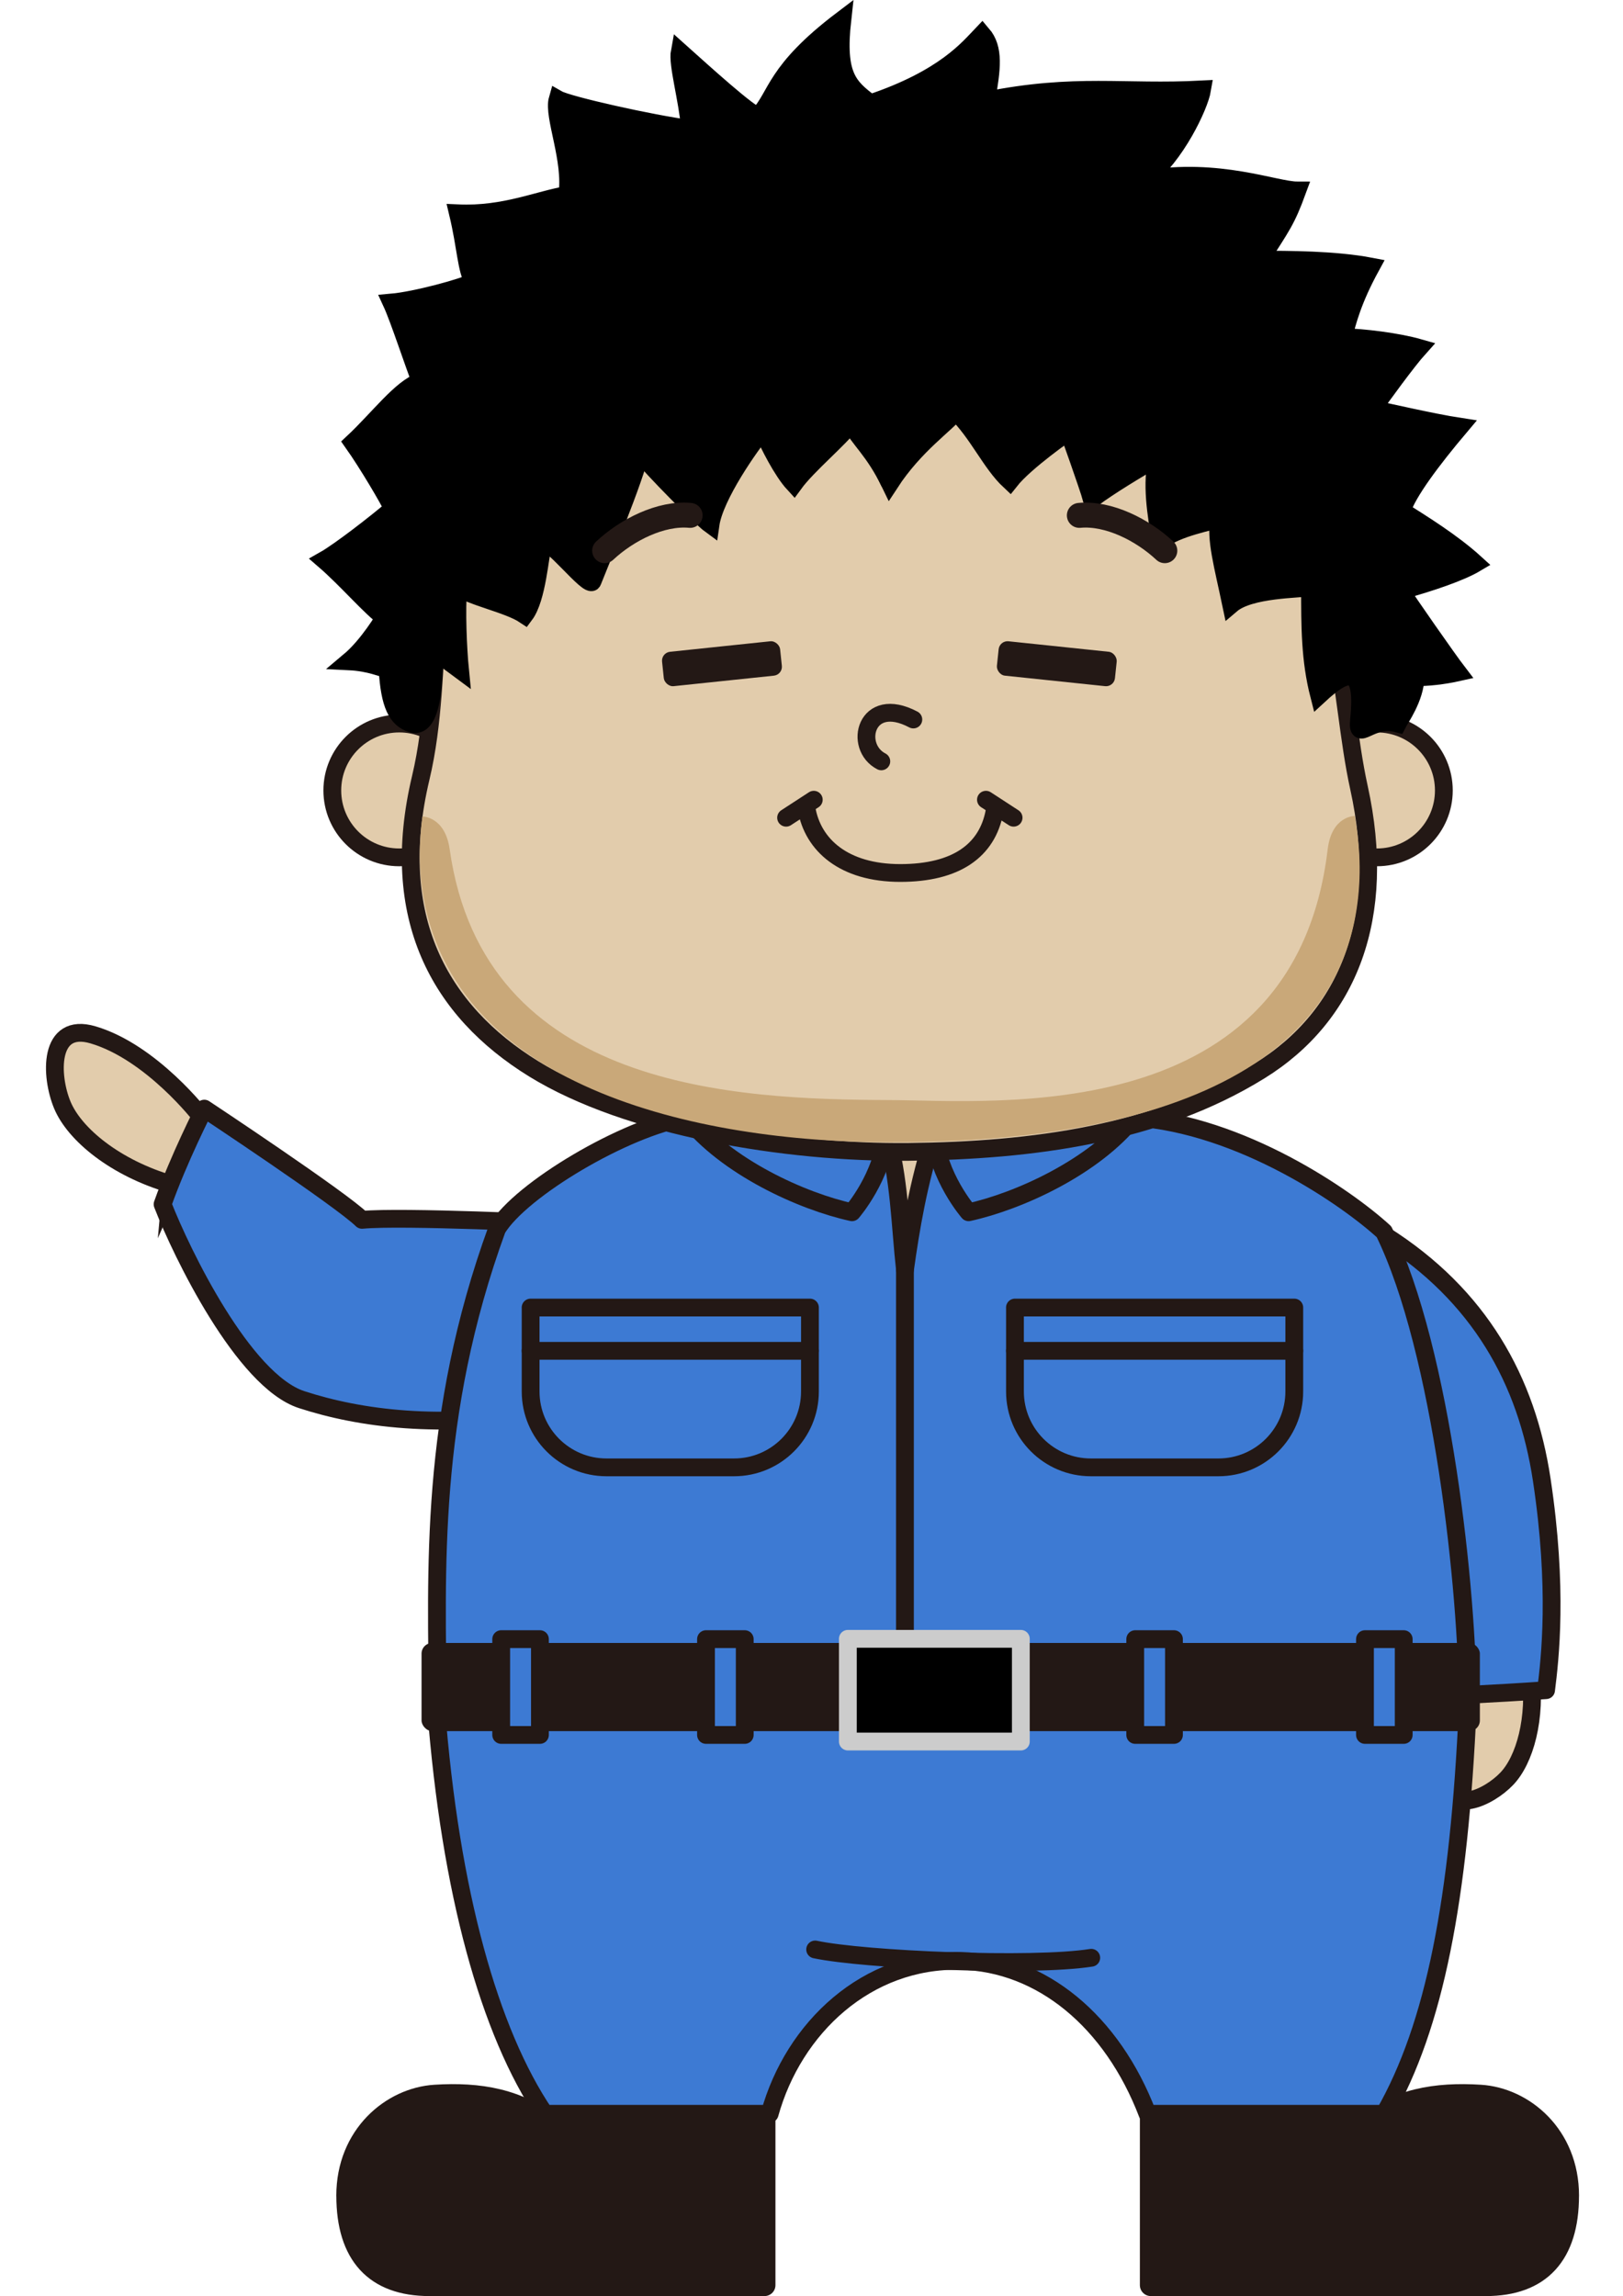 <?xml version="1.0" encoding="UTF-8"?>
<svg id="_レイヤー_1" data-name="レイヤー_1" xmlns="http://www.w3.org/2000/svg" xmlns:xlink="http://www.w3.org/1999/xlink" viewBox="0 0 520 735.73">
  <defs>
    <clipPath id="clippath">
      <rect x="-307.73" y="1736.93" width="309.11" height="318.57" fill="none"/>
    </clipPath>
  </defs>
  <g>
    <path d="M55,379.52c-18.11-5.25-31.12-16.07-35.02-25.41-3.9-9.34-4.54-26.77,9.84-22.51,18.81,5.56,34.66,26.24,34.66,26.24l-9.48,21.69Z" fill="#e2ccac" stroke="#231815" stroke-miterlimit="10" stroke-width="5.7"/>
    <path d="M179.56,392.08c-7.48,8.51,8.31,57.76-5.76,60.22-32.67,5.7-58.51,2.25-77.15-3.82s-38.47-46.93-44.56-62.6c5.23-14.77,13.37-30.65,13.37-30.65,0,0,43.93,29.09,50.53,35.64,12.81-1.22,63.58,1.22,63.58,1.22Z" fill="#3d7ad3" stroke="#231815" stroke-linecap="round" stroke-linejoin="round" stroke-width="5.7"/>
  </g>
  <path d="M502.41,703.57c0-19.32-14.3-31.2-28.13-32.07-14.07-.88-26.94,1.09-38.16,10.47,0-13.48,0-15.12,0-15.12h-67.41v65.37h107.39c17.32,0,26.3-9.81,26.3-28.65Z" fill="#231815" stroke="#231815" stroke-linecap="round" stroke-linejoin="round" stroke-width="7"/>
  <path d="M111.25,703.57c0-19.32,14.3-31.2,28.13-32.07,14.07-.88,26.94,1.09,38.16,10.47,0-13.48,0-15.12,0-15.12h67.41v65.37h-107.39c-17.32,0-26.3-9.81-26.3-28.65Z" fill="#231815" stroke="#231815" stroke-linecap="round" stroke-linejoin="round" stroke-width="7"/>
  <path d="M490.33,535.39c2,15.3-1.85,28.6-7.58,34.58-5.72,5.99-18.58,12.17-20.11,0-1.99-15.93,8.31-34.58,8.31-34.58h19.37Z" fill="#e2ccac" stroke="#231815" stroke-miterlimit="10" stroke-width="5.7"/>
  <path d="M139.71,547.06h330.54c-2.75,61.67-10.61,102.08-26.71,130.25h-75.89c-11.31-29.6-33.95-48.42-59.97-48.99-29.93-.67-53.43,21.39-61.08,48.99h-72.09c-17.65-26.14-30.25-70.8-34.81-130.25Z" fill="#3d7ad3" stroke="#231815" stroke-linecap="round" stroke-linejoin="round" stroke-width="5.7"/>
  <polygon points="234.8 363.9 289.94 423.12 363.21 358.02 291.63 344.53 234.8 363.9" fill="#e2ccac" stroke="#231815" stroke-miterlimit="10" stroke-width="5.7"/>
  <path d="M443.53,395.76c30.54,19.36,45.62,46.51,50.43,78.33,5.3,35.03,2.63,57.71,1.39,67.49-15.63,1.12-38.06,2.12-38.06,2.12l-13.77-147.93Z" fill="#3d7ad3" stroke="#231815" stroke-linecap="round" stroke-linejoin="round" stroke-width="5.7"/>
  <path d="M283.96,363.01c4.21,13.86,4.43,29.92,5.99,43.84,1.88-13.36,4.21-27.54,9.42-43.84,26.49,0,63.85-4.99,63.85-4.99,34.67,2.41,68.36,25.8,80.21,36.68,18.68,38.14,26.82,115.78,26.82,151.03l-329.97,1.33c-.41-43.89-2.89-93.24,18.97-153.28,7.55-12.55,40.91-32.43,60.86-35.76s54.32,6.43,63.85,4.99Z" fill="#3d7ad3" stroke="#231815" stroke-linecap="round" stroke-linejoin="round" stroke-width="5.7"/>
  <path d="M227.09,339.34c31.92,21.34,56.86,23.66,56.86,23.66-1,13.97-10.97,25.44-10.97,25.44-15.96-3.49-40.24-14.47-52.87-30.43,0-10.52,6.98-18.68,6.98-18.68Z" fill="#3d7ad3" stroke="#231815" stroke-linecap="round" stroke-linejoin="round" stroke-width="5.7"/>
  <path d="M356.23,339.34c-31.92,21.34-56.86,23.66-56.86,23.66,1,13.97,10.97,25.44,10.97,25.44,15.96-3.49,40.24-14.47,52.87-30.43,0-10.52-6.98-18.68-6.98-18.68Z" fill="#3d7ad3" stroke="#231815" stroke-linecap="round" stroke-linejoin="round" stroke-width="5.7"/>
  <path d="M170,418.97h89.5v26.9c0,13.42-10.89,24.31-24.31,24.31h-40.87c-13.42,0-24.31-10.89-24.31-24.31v-26.9h0Z" fill="none" stroke="#231815" stroke-linecap="round" stroke-linejoin="round" stroke-width="5.7"/>
  <path d="M325.18,418.97h89.5v26.9c0,13.42-10.89,24.31-24.31,24.31h-40.87c-13.42,0-24.31-10.89-24.31-24.31v-26.9h0Z" fill="none" stroke="#231815" stroke-linecap="round" stroke-linejoin="round" stroke-width="5.7"/>
  <line x1="170" y1="432.84" x2="259.49" y2="432.84" fill="none" stroke="#231815" stroke-linecap="round" stroke-linejoin="round" stroke-width="5.7"/>
  <line x1="325.18" y1="432.84" x2="414.68" y2="432.84" fill="none" stroke="#231815" stroke-linecap="round" stroke-linejoin="round" stroke-width="5.7"/>
  <rect x="135.06" y="526.45" width="339.08" height="28.24" rx="3.41" ry="3.41" fill="#231815"/>
  <rect x="160.58" y="525.22" width="12.41" height="30.7" fill="#3d7ad3" stroke="#231815" stroke-linecap="round" stroke-linejoin="round" stroke-width="5.7"/>
  <rect x="226.2" y="525.22" width="12.41" height="30.7" fill="#3d7ad3" stroke="#231815" stroke-linecap="round" stroke-linejoin="round" stroke-width="5.7"/>
  <rect x="363.72" y="525.22" width="12.41" height="30.7" fill="#3d7ad3" stroke="#231815" stroke-linecap="round" stroke-linejoin="round" stroke-width="5.7"/>
  <rect x="437.33" y="525.22" width="12.41" height="30.7" fill="#3d7ad3" stroke="#231815" stroke-linecap="round" stroke-linejoin="round" stroke-width="5.7"/>
  <line x1="289.94" y1="406.85" x2="289.94" y2="531.79" fill="#3d7ad3" stroke="#231815" stroke-linecap="round" stroke-linejoin="round" stroke-width="5.7"/>
  <rect x="271.65" y="525.12" width="55.42" height="32.91" stroke="#ccc" stroke-linecap="round" stroke-linejoin="round" stroke-width="5.7"/>
  <path d="M261.17,624.66c15.63,3.33,69.5,5.65,88.46,2.66" fill="#3d7ad3" stroke="#231815" stroke-linecap="round" stroke-linejoin="round" stroke-width="5.7"/>
  <circle cx="127.91" cy="253.28" r="21.44" fill="#e2ccac" stroke="#231815" stroke-miterlimit="10" stroke-width="5.7"/>
  <circle cx="441.16" cy="253.28" r="21.44" fill="#e2ccac" stroke="#231815" stroke-miterlimit="10" stroke-width="5.7"/>
  <path d="M155.6,151.26c22.7-27.05,77.81-36.09,135.34-35.58,39.42.35,79.49,1.75,111.73,36.25,28.6,30.59,25.99,69.81,32.73,100.42,9.13,41.43-3.26,73.14-31.84,90.8-32.92,20.34-73,25.5-112.34,25.94s-89.99-7.95-120.22-26.6-46.79-48.7-36.2-93.22c8.46-35.59-.34-72.8,20.8-97.99Z" fill="#e2ccac" stroke="#231815" stroke-miterlimit="10" stroke-width="5.7"/>
  <path d="M123.23,197.82c-4.11-2.73-12.2-12.19-19.34-18.35,5.1-2.88,16.96-12.14,22-16.46-1.2-2.79-8.2-14.63-12.83-21.17,8.18-7.65,15.49-17.59,21.74-19.62-2.04-4.99-6.89-19.95-9.35-25.27,7.65-.67,23.29-4.9,26.27-6.65-2.37-3.99-2.37-10.97-4.99-21.95,14.96.67,26.05-4.47,35.03-5.87,1.66-11.24-4.66-25.27-3.1-30.7,3.36,1.92,30.12,7.92,42.45,9.53-.86-9.8-4.11-20.7-3.33-24.83,7.43,6.65,22.59,20.46,25.16,20.73,6.21-6.65,4.99-14.3,26.94-30.93-2,17.96,1.91,21.5,9,26.82,23.81-7.98,31.54-17.74,35.78-22.17,3.99,4.66,3.1,11.08,1.33,21.28,28.82-5.76,43.9-2.22,69.17-3.55-.89,5.32-8.42,21.28-18.18,28.82,23.5-3.99,41.6,3.55,48.7,3.55-3.55,9.7-4.97,11.32-11.9,22.17,8.87,0,23.94,0,35.47,2.22-5.87,10.75-7.51,17.42-8.87,22.61,6.24.12,17.29,1.44,24.28,3.44-3.69,4.09-12.53,16.21-14.85,19.62,3.66.67,18.9,4.27,27.93,5.65-8.98,10.64-16.8,21.09-18.62,26.94,6.38,4.06,16.07,9.98,23.61,16.85-4.76,2.83-14.3,6.1-23.94,8.76,2,3.22,15.15,22.07,18.29,26.16-4.48,1-9.98,1.66-13.55,1.5-.1,6.61-5.05,13.52-5.74,14.89-8.96-2.36-13.14,6.49-12.35-1.32,1.82-18.07-4.17-15.74-12.81-7.76-2.9-11.31-2.9-21.95-2.9-34.58-3.39.66-19.27.44-25.26,5.54-2.55-12.19-5.21-21.5-3.77-27.51-2.88,1.01-13.3,2.79-18.84,7-1.33-8.09-3.19-18.46-.93-26.69-6.72,3.96-15.14,8.95-21.13,13.41-1.22-4.35-7.43-21.66-7.43-21.66,0,0-13.86,9.55-18.84,15.87-6.13-5.71-10.22-15.39-17.31-22.28-2.88,3.9-13.06,10.59-21.1,22.95-5.15-10.64-9.03-18.53-12.47-19.19-3.66,5.01-13.86,13.34-18.29,19.42-3.77-4.08-8.2-12.86-9.98-17.2-3.99,4.86-15.41,20.97-16.74,30.28-2.86-2.08-18.95-18.29-22.61-23.06-.67,6.1-14.19,38.57-15.19,41.24s-14.19-14.76-15.85-12.1c-1.02,3.7-1.88,17.53-5.87,22.85-5.32-3.55-17.51-5.87-21.28-8.98-.67,7.32-.11,19.95.55,26.6l-8.48-6.29s1.32,26.11-7.03,23.47c-4.71-1.49-7.04-5.98-7.7-17.49-1.67-.13-5.49-2.11-12.31-2.45,6.15-5.15,11.36-14.08,11.36-14.08Z" stroke="#000" stroke-miterlimit="10" stroke-width="5.7"/>
  <path d="M285.12,154.81c-5.15-10.64-9.92-13.97-12.47-19.19" stroke="#000" stroke-miterlimit="10" stroke-width="5.7"/>
  <path d="M345.82,165.14c9.36-.87,20.24,4.63,27.38,11.31" fill="none" stroke="#231815" stroke-linecap="round" stroke-linejoin="round" stroke-width="8"/>
  <path d="M221.11,165.14c-9.36-.87-20.24,4.63-27.38,11.31" fill="none" stroke="#231815" stroke-linecap="round" stroke-linejoin="round" stroke-width="8"/>
  <rect x="212.3" y="207.13" width="38.03" height="11.08" rx="2.87" ry="2.87" transform="translate(-20.9 25.26) rotate(-5.98)" fill="#231815"/>
  <rect x="319.57" y="207.13" width="38.03" height="11.08" rx="2.87" ry="2.87" transform="translate(653.18 459.46) rotate(-174.02)" fill="#231815"/>
  <path d="M282.37,243.96c-9.03-4.66-5.04-21.5,10.26-13.41" fill="none" stroke="#231815" stroke-linecap="round" stroke-linejoin="round" stroke-width="5.7"/>
  <path d="M258.42,259.14c2,11.64,11.97,20.59,30.01,20.59s27.85-7.29,30.18-19.59" fill="none" stroke="#231815" stroke-linecap="round" stroke-linejoin="round" stroke-width="5.7"/>
  <line x1="260.73" y1="256.25" x2="251.86" y2="262.02" fill="none" stroke="#231815" stroke-linecap="round" stroke-linejoin="round" stroke-width="5.7"/>
  <line x1="315.89" y1="256.25" x2="324.75" y2="262.02" fill="none" stroke="#231815" stroke-linecap="round" stroke-linejoin="round" stroke-width="5.7"/>
  <path d="M434.02,261.47s-7.35-.11-8.64,10.68c-10.7,89.65-106.49,80.5-140.32,80.34-48.94-.23-130.07-3.1-140.98-80.34-1.49-10.58-8.72-10.52-8.72-10.52,0,0-1.54,9.55-.48,20,6.81,67.08,89.28,84.38,150.15,84.38,48.91,0,147.52-6.87,150.54-84.38.42-10.71-1.54-20.17-1.54-20.17Z" fill="#c9a879"/>
</svg>
